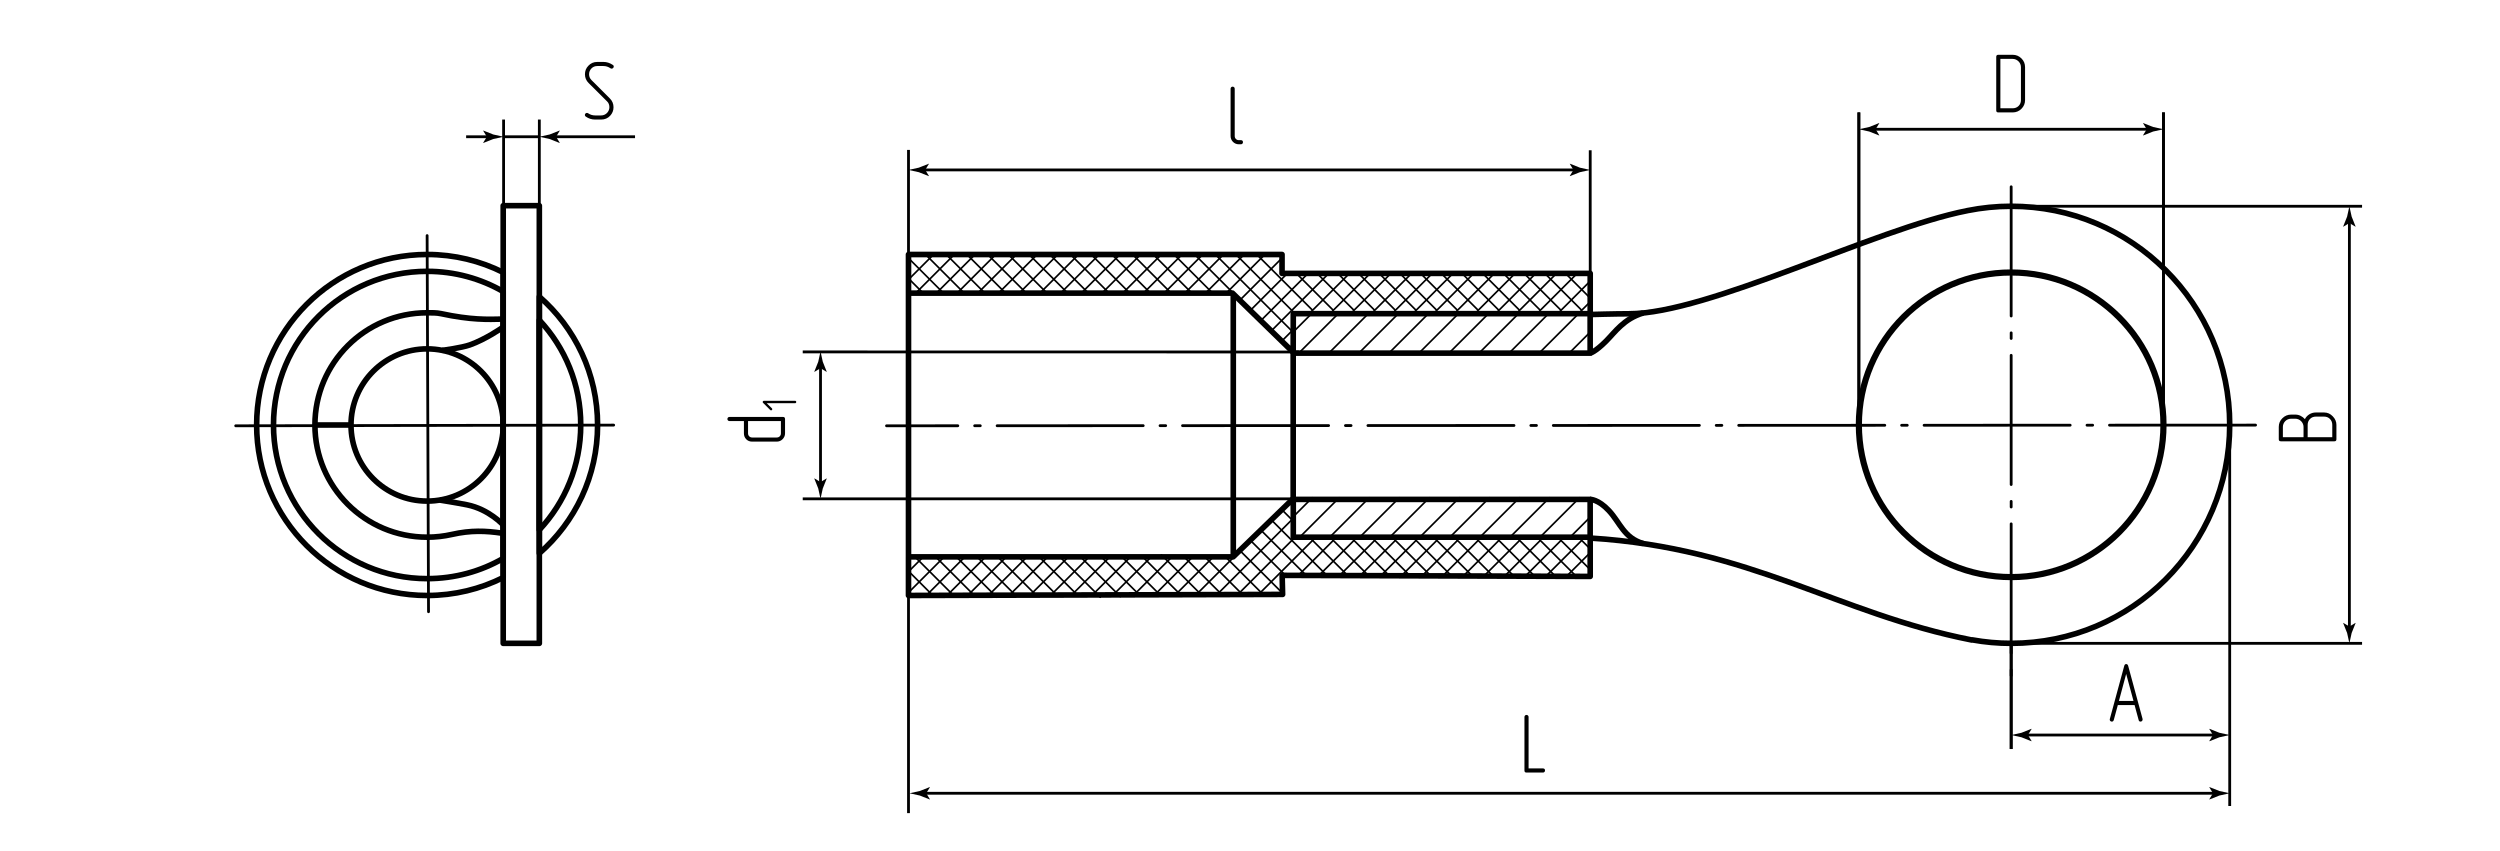 <?xml version="1.0" encoding="UTF-8"?> <!-- Generator: Adobe Illustrator 24.1.1, SVG Export Plug-In . SVG Version: 6.00 Build 0) --> <svg xmlns="http://www.w3.org/2000/svg" xmlns:xlink="http://www.w3.org/1999/xlink" version="1.1" id="nkin" x="0px" y="0px" viewBox="0 0 445 151.532" style="enable-background:new 0 0 445 151.532;" xml:space="preserve"> <style type="text/css"> .st0{fill:none;stroke:#000000;stroke-width:0.3;stroke-linecap:round;stroke-miterlimit:10;} .st1{fill:none;stroke:#000000;stroke-width:0.5;stroke-linecap:round;stroke-linejoin:round;stroke-dasharray:26,3,1,3;} .st2{fill:none;stroke:#000000;stroke-width:0.5;stroke-linecap:round;stroke-linejoin:round;} .st3{fill:none;stroke:#000000;stroke-width:0.5;stroke-linecap:round;stroke-linejoin:round;stroke-dasharray:23,3,1,3;} .st4{fill:none;stroke:#000000;stroke-width:0.5;} .st5{fill:none;stroke:#000000;stroke-linejoin:round;stroke-miterlimit:10;} .st6{fill:none;stroke:#000000;stroke-miterlimit:10;} .st7{fill:none;stroke:#000000;stroke-width:1.101;stroke-linejoin:round;stroke-miterlimit:10;} </style> <g id="Sections"> <g id="Cu"> <path class="st0" d="M231.475,95.491l6.896-6.896 M236.681,95.633l7.038-7.038 M242.028,95.633l7.038-7.038 M247.376,95.633 l7.038-7.038 M252.724,95.633l7.038-7.038 M258.072,95.633l7.038-7.038 M263.419,95.633l7.038-7.038 M268.767,95.633l7.038-7.038 M274.115,95.633l7.038-7.038 M279.462,95.633l3.59-3.59 M230.188,91.987l3.392-3.392"></path> <path class="st0" d="M231.27,62.769l7.102-7.102 M236.681,62.705l7.038-7.038 M242.028,62.705l7.038-7.038 M247.376,62.705 l7.038-7.038 M252.724,62.705l7.038-7.038 M258.072,62.705l7.038-7.038 M263.419,62.705l7.038-7.038 M268.767,62.705l7.038-7.038 M274.115,62.705l7.038-7.038 M279.462,62.705l3.487-3.487 M230.204,59.087l3.42-3.42"></path> </g> <g> <line class="st0" x1="283.058" y1="53.717" x2="281.422" y2="55.353"></line> <line class="st0" x1="283.045" y1="50.045" x2="277.737" y2="55.353"></line> <line class="st0" x1="278.621" y1="48.625" x2="283.087" y2="53.092"></line> <line class="st0" x1="280.622" y1="48.784" x2="274.052" y2="55.353"></line> <line class="st0" x1="274.936" y1="48.625" x2="281.496" y2="55.186"></line> <line class="st0" x1="276.937" y1="48.784" x2="270.367" y2="55.353"></line> <line class="st0" x1="271.251" y1="48.625" x2="277.811" y2="55.186"></line> <line class="st0" x1="273.252" y1="48.784" x2="266.682" y2="55.353"></line> <line class="st0" x1="267.566" y1="48.625" x2="274.126" y2="55.186"></line> <line class="st0" x1="269.567" y1="48.784" x2="262.997" y2="55.353"></line> <line class="st0" x1="263.881" y1="48.625" x2="270.441" y2="55.186"></line> <line class="st0" x1="265.882" y1="48.784" x2="259.312" y2="55.353"></line> <line class="st0" x1="260.196" y1="48.625" x2="266.756" y2="55.186"></line> <line class="st0" x1="262.196" y1="48.784" x2="255.627" y2="55.353"></line> <line class="st0" x1="256.51" y1="48.625" x2="263.071" y2="55.186"></line> <line class="st0" x1="258.511" y1="48.784" x2="251.942" y2="55.353"></line> <line class="st0" x1="252.825" y1="48.625" x2="259.386" y2="55.186"></line> <line class="st0" x1="254.826" y1="48.784" x2="248.257" y2="55.353"></line> <line class="st0" x1="249.14" y1="48.625" x2="255.701" y2="55.186"></line> <line class="st0" x1="251.141" y1="48.784" x2="244.572" y2="55.353"></line> <line class="st0" x1="245.455" y1="48.625" x2="252.016" y2="55.186"></line> <line class="st0" x1="247.456" y1="48.784" x2="240.887" y2="55.353"></line> <line class="st0" x1="241.77" y1="48.625" x2="248.331" y2="55.186"></line> <line class="st0" x1="243.771" y1="48.784" x2="237.202" y2="55.353"></line> <line class="st0" x1="238.085" y1="48.625" x2="244.646" y2="55.186"></line> <line class="st0" x1="240.086" y1="48.784" x2="233.181" y2="55.689"></line> <line class="st0" x1="234.4" y1="48.625" x2="240.961" y2="55.186"></line> <line class="st0" x1="236.401" y1="48.784" x2="226.285" y2="58.9"></line> <line class="st0" x1="230.982" y1="48.892" x2="237.276" y2="55.186"></line> <line class="st0" x1="232.716" y1="48.784" x2="224.419" y2="57.081"></line> <line class="st0" x1="223.706" y1="45.301" x2="233.591" y2="55.186"></line> <line class="st0" x1="229.143" y1="48.672" x2="222.553" y2="55.262"></line> <line class="st0" x1="220.015" y1="45.325" x2="230.362" y2="55.672"></line> <line class="st0" x1="228.204" y1="45.926" x2="220.686" y2="53.444"></line> <line class="st0" x1="216.335" y1="45.301" x2="229.952" y2="58.918"></line> <line class="st0" x1="225.172" y1="45.273" x2="218.254" y2="52.19"></line> <line class="st0" x1="212.65" y1="45.301" x2="219.524" y2="52.174"></line> <line class="st0" x1="221.359" y1="45.401" x2="214.691" y2="52.068"></line> <line class="st0" x1="209.291" y1="45.626" x2="215.839" y2="52.174"></line> <line class="st0" x1="217.774" y1="45.301" x2="210.901" y2="52.174"></line> <line class="st0" x1="205.665" y1="45.685" x2="212.096" y2="52.117"></line> <line class="st0" x1="214.089" y1="45.301" x2="207.216" y2="52.174"></line> <line class="st0" x1="201.663" y1="45.368" x2="208.468" y2="52.174"></line> <line class="st0" x1="210.404" y1="45.301" x2="203.456" y2="52.249"></line> <line class="st0" x1="197.978" y1="45.368" x2="204.876" y2="52.266"></line> <line class="st0" x1="206.385" y1="45.635" x2="199.871" y2="52.148"></line> <line class="st0" x1="194.293" y1="45.368" x2="201.142" y2="52.218"></line> <line class="st0" x1="202.959" y1="45.375" x2="196.277" y2="52.057"></line> <line class="st0" x1="190.608" y1="45.368" x2="197.457" y2="52.217"></line> <line class="st0" x1="199.417" y1="45.232" x2="192.472" y2="52.177"></line> <line class="st0" x1="186.854" y1="45.299" x2="193.728" y2="52.174"></line> <line class="st0" x1="195.841" y1="45.124" x2="188.791" y2="52.174"></line> <line class="st0" x1="183.24" y1="45.37" x2="190.014" y2="52.144"></line> <line class="st0" x1="191.919" y1="45.361" x2="185.106" y2="52.174"></line> <line class="st0" x1="179.482" y1="45.298" x2="186.185" y2="52.001"></line> <line class="st0" x1="188.294" y1="45.301" x2="181.421" y2="52.174"></line> <line class="st0" x1="175.749" y1="45.25" x2="182.643" y2="52.143"></line> <line class="st0" x1="184.603" y1="45.306" x2="177.614" y2="52.295"></line> <line class="st0" x1="172.039" y1="45.225" x2="178.933" y2="52.119"></line> <line class="st0" x1="180.859" y1="45.365" x2="173.976" y2="52.248"></line> <line class="st0" x1="168.521" y1="45.392" x2="175.128" y2="51.999"></line> <line class="st0" x1="177.424" y1="45.116" x2="170.291" y2="52.249"></line> <line class="st0" x1="164.836" y1="45.392" x2="171.467" y2="52.022"></line> <line class="st0" x1="173.554" y1="45.301" x2="166.797" y2="52.057"></line> <line class="st0" x1="161.816" y1="46.057" x2="167.875" y2="52.116"></line> <line class="st0" x1="169.868" y1="45.301" x2="162.995" y2="52.174"></line> <line class="st0" x1="165.853" y1="45.622" x2="161.708" y2="49.766"></line> <line class="st0" x1="161.659" y1="49.513" x2="164.261" y2="52.116"></line> <line class="st0" x1="230.177" y1="58.693" x2="228.158" y2="60.712"></line> </g> <g> <line class="st0" x1="282.935" y1="97.587" x2="281.422" y2="96.074"></line> <line class="st0" x1="283.036" y1="101.373" x2="277.737" y2="96.074"></line> <line class="st0" x1="278.815" y1="102.608" x2="283.056" y2="98.367"></line> <line class="st0" x1="280.622" y1="102.644" x2="274.052" y2="96.074"></line> <line class="st0" x1="275.13" y1="102.608" x2="281.496" y2="96.242"></line> <line class="st0" x1="276.937" y1="102.644" x2="270.367" y2="96.074"></line> <line class="st0" x1="271.445" y1="102.608" x2="277.811" y2="96.242"></line> <line class="st0" x1="273.252" y1="102.644" x2="266.682" y2="96.074"></line> <line class="st0" x1="267.76" y1="102.608" x2="274.126" y2="96.242"></line> <line class="st0" x1="269.567" y1="102.644" x2="262.997" y2="96.074"></line> <line class="st0" x1="264.074" y1="102.608" x2="270.441" y2="96.242"></line> <line class="st0" x1="265.882" y1="102.644" x2="259.312" y2="96.074"></line> <line class="st0" x1="260.389" y1="102.608" x2="266.756" y2="96.242"></line> <line class="st0" x1="262.196" y1="102.644" x2="255.627" y2="96.074"></line> <line class="st0" x1="256.704" y1="102.608" x2="263.071" y2="96.242"></line> <line class="st0" x1="258.511" y1="102.644" x2="251.942" y2="96.074"></line> <line class="st0" x1="253.019" y1="102.608" x2="259.386" y2="96.242"></line> <line class="st0" x1="254.826" y1="102.644" x2="248.257" y2="96.074"></line> <line class="st0" x1="249.334" y1="102.608" x2="255.701" y2="96.242"></line> <line class="st0" x1="251.141" y1="102.644" x2="244.572" y2="96.074"></line> <line class="st0" x1="245.649" y1="102.608" x2="252.016" y2="96.242"></line> <line class="st0" x1="247.456" y1="102.644" x2="240.887" y2="96.074"></line> <line class="st0" x1="241.964" y1="102.608" x2="248.331" y2="96.242"></line> <line class="st0" x1="243.771" y1="102.644" x2="237.202" y2="96.074"></line> <line class="st0" x1="238.279" y1="102.608" x2="244.646" y2="96.242"></line> <line class="st0" x1="240.086" y1="102.644" x2="233.517" y2="96.074"></line> <line class="st0" x1="234.694" y1="102.508" x2="240.961" y2="96.242"></line> <line class="st0" x1="236.401" y1="102.644" x2="226.287" y2="92.529"></line> <line class="st0" x1="231.249" y1="102.268" x2="237.276" y2="96.242"></line> <line class="st0" x1="232.716" y1="102.644" x2="224.421" y2="94.349"></line> <line class="st0" x1="224.101" y1="105.731" x2="234.07" y2="95.762"></line> <line class="st0" x1="228.828" y1="102.441" x2="222.582" y2="96.195"></line> <line class="st0" x1="220.332" y1="105.816" x2="230.566" y2="95.581"></line> <line class="st0" x1="228.184" y1="105.481" x2="220.675" y2="97.973"></line> <line class="st0" x1="216.454" y1="106.008" x2="230.019" y2="92.443"></line> <line class="st0" x1="224.809" y1="105.792" x2="218.137" y2="99.119"></line> <line class="st0" x1="213.023" y1="105.754" x2="219.724" y2="99.053"></line> <line class="st0" x1="221.128" y1="105.795" x2="214.452" y2="99.119"></line> <line class="st0" x1="209.342" y1="105.75" x2="216.062" y2="99.03"></line> <line class="st0" x1="217.574" y1="105.926" x2="210.792" y2="99.144"></line> <line class="st0" x1="205.665" y1="105.742" x2="212.268" y2="99.139"></line> <line class="st0" x1="213.768" y1="105.806" x2="206.737" y2="98.775"></line> <line class="st0" x1="201.663" y1="106.059" x2="208.467" y2="99.255"></line> <line class="st0" x1="210.138" y1="105.861" x2="203.456" y2="99.178"></line> <line class="st0" x1="197.978" y1="106.059" x2="204.876" y2="99.161"></line> <line class="st0" x1="206.385" y1="105.793" x2="199.871" y2="99.279"></line> <line class="st0" x1="194.293" y1="106.059" x2="201.142" y2="99.209"></line> <line class="st0" x1="202.959" y1="106.052" x2="196.277" y2="99.37"></line> <line class="st0" x1="190.608" y1="106.059" x2="197.457" y2="99.21"></line> <line class="st0" x1="199.417" y1="106.195" x2="192.472" y2="99.25"></line> <line class="st0" x1="186.854" y1="106.128" x2="193.728" y2="99.254"></line> <line class="st0" x1="195.841" y1="106.304" x2="188.791" y2="99.254"></line> <line class="st0" x1="183.24" y1="106.057" x2="190.014" y2="99.283"></line> <line class="st0" x1="191.919" y1="106.067" x2="185.106" y2="99.254"></line> <line class="st0" x1="179.482" y1="106.129" x2="186.185" y2="99.427"></line> <line class="st0" x1="188.294" y1="106.127" x2="181.421" y2="99.254"></line> <line class="st0" x1="175.749" y1="106.178" x2="182.643" y2="99.284"></line> <line class="st0" x1="184.603" y1="106.121" x2="177.614" y2="99.132"></line> <line class="st0" x1="172.039" y1="106.202" x2="178.933" y2="99.309"></line> <line class="st0" x1="180.859" y1="106.062" x2="173.976" y2="99.179"></line> <line class="st0" x1="168.521" y1="106.035" x2="175.128" y2="99.428"></line> <line class="st0" x1="177.424" y1="106.312" x2="170.291" y2="99.179"></line> <line class="st0" x1="164.836" y1="106.036" x2="171.467" y2="99.405"></line> <line class="st0" x1="173.554" y1="106.127" x2="166.797" y2="99.37"></line> <line class="st0" x1="161.887" y1="105.3" x2="167.875" y2="99.312"></line> <line class="st0" x1="169.868" y1="106.127" x2="162.861" y2="99.119"></line> <line class="st0" x1="165.853" y1="105.805" x2="161.713" y2="101.666"></line> <line class="st0" x1="161.754" y1="101.707" x2="164.149" y2="99.312"></line> <line class="st0" x1="229.952" y1="92.51" x2="228.227" y2="90.784"></line> </g> </g> <g id="Middles"> <line id="Middles_6_" class="st1" x1="401.49" y1="75.668" x2="157.802" y2="75.792"></line> <line id="Middles_5_" class="st2" x1="109.232" y1="75.668" x2="41.955" y2="75.792"></line> <line id="Middles_2_" class="st2" x1="76.027" y1="41.935" x2="76.277" y2="108.887"></line> <line class="st3" x1="357.988" y1="33.247" x2="357.988" y2="120.489"></line> </g> <g id="Texts"> <g> <path d="M271.712,137.516c-0.24,0-0.36-0.12-0.36-0.36v-9.524c0-0.11,0.035-0.2,0.105-0.271c0.07-0.069,0.155-0.104,0.255-0.104 c0.1,0,0.188,0.032,0.262,0.098c0.075,0.064,0.113,0.157,0.113,0.277v9.149h2.565c0.24,0,0.36,0.126,0.36,0.375 c0,0.091-0.033,0.173-0.098,0.248s-0.152,0.112-0.262,0.112H271.712z"></path> </g> <g> <path d="M220.501,25.683c-0.2,0-0.388-0.037-0.563-0.112s-0.33-0.181-0.465-0.315c-0.135-0.135-0.24-0.29-0.315-0.465 c-0.075-0.175-0.113-0.367-0.113-0.577v-8.415c0-0.11,0.035-0.2,0.105-0.271c0.07-0.069,0.155-0.104,0.255-0.104 c0.1,0,0.188,0.032,0.262,0.098c0.075,0.064,0.113,0.157,0.113,0.277v8.415c0,0.21,0.07,0.385,0.21,0.524 c0.14,0.141,0.31,0.21,0.51,0.21h0.375c0.25,0,0.375,0.126,0.375,0.375c0,0.091-0.033,0.173-0.098,0.248s-0.157,0.112-0.277,0.112 H220.501z"></path> </g> <g> <path d="M109.251,11.844c0,0.09-0.038,0.175-0.112,0.255c-0.075,0.08-0.163,0.12-0.263,0.12c-0.07,0-0.14-0.021-0.21-0.061 c-0.38-0.27-0.8-0.405-1.26-0.405h-1.08c-0.43,0-0.783,0.146-1.058,0.436s-0.413,0.635-0.413,1.035 c0,0.399,0.145,0.745,0.435,1.035l3.27,3.27c0.43,0.43,0.645,0.95,0.645,1.56c0,0.58-0.2,1.086-0.6,1.516 c-0.42,0.45-0.955,0.675-1.605,0.675h-1.065c-0.61,0-1.165-0.175-1.665-0.525c-0.11-0.069-0.165-0.165-0.165-0.284 c0-0.101,0.035-0.188,0.105-0.263s0.155-0.112,0.255-0.112c0.07,0,0.14,0.02,0.21,0.06c0.38,0.26,0.8,0.39,1.26,0.39h1.065 c0.21,0,0.405-0.039,0.585-0.12c0.18-0.079,0.335-0.188,0.465-0.322c0.13-0.135,0.232-0.29,0.307-0.465 c0.075-0.175,0.113-0.362,0.113-0.563c0-0.189-0.033-0.375-0.098-0.555c-0.065-0.181-0.172-0.34-0.322-0.48l-3.285-3.27 c-0.43-0.43-0.645-0.945-0.645-1.545c0-0.601,0.2-1.105,0.6-1.516c0.42-0.46,0.955-0.689,1.605-0.689h1.08 c0.58,0,1.135,0.175,1.665,0.524C109.191,11.604,109.251,11.703,109.251,11.844z"></path> </g> <g> <path d="M415.52,78.552h-9.524c-0.25,0-0.375-0.12-0.375-0.36v-2.205c0-0.61,0.215-1.125,0.645-1.545 c0.431-0.43,0.95-0.645,1.561-0.645h0.734c0.33,0,0.643,0.073,0.938,0.218s0.553,0.343,0.772,0.592 c0.181-0.36,0.445-0.647,0.795-0.862c0.351-0.215,0.735-0.323,1.155-0.323h1.47c0.601,0,1.115,0.23,1.546,0.69 c0.43,0.44,0.645,0.945,0.645,1.515v2.565C415.88,78.432,415.76,78.552,415.52,78.552z M410.03,75.987 c0-0.2-0.04-0.388-0.12-0.563s-0.188-0.33-0.323-0.465c-0.135-0.135-0.289-0.24-0.465-0.315c-0.175-0.075-0.362-0.112-0.563-0.112 h-0.734c-0.21,0-0.402,0.038-0.578,0.112c-0.175,0.075-0.33,0.18-0.465,0.315c-0.135,0.135-0.24,0.291-0.314,0.465 c-0.075,0.175-0.113,0.362-0.113,0.563v1.83h3.676V75.987z M415.145,75.626c0-0.42-0.137-0.77-0.412-1.05 c-0.275-0.28-0.622-0.42-1.043-0.42h-1.47c-0.42,0-0.768,0.14-1.042,0.42c-0.275,0.28-0.413,0.63-0.413,1.05v2.19h4.38V75.626z"></path> </g> <g> <path d="M129.852,74.95c-0.11,0-0.2-0.035-0.27-0.105s-0.105-0.155-0.105-0.255s0.032-0.188,0.097-0.263 c0.065-0.075,0.158-0.112,0.278-0.112h9.525c0.24,0,0.36,0.125,0.36,0.375v2.55c0,0.21-0.04,0.402-0.12,0.577 c-0.08,0.176-0.188,0.33-0.322,0.466c-0.135,0.135-0.29,0.239-0.465,0.314c-0.175,0.075-0.362,0.112-0.563,0.112h-4.395 c-0.42,0-0.767-0.14-1.042-0.42c-0.275-0.279-0.412-0.63-0.412-1.05V74.95H129.852z M133.152,77.14c0,0.21,0.07,0.385,0.21,0.525 c0.14,0.14,0.31,0.21,0.51,0.21h4.395c0.21,0,0.385-0.07,0.525-0.21c0.14-0.141,0.21-0.315,0.21-0.525V74.95h-5.85V77.14z"></path> <path d="M141.68,71.407c0.035,0.041,0.052,0.09,0.052,0.148s-0.019,0.109-0.057,0.153c-0.038,0.043-0.089,0.065-0.153,0.065 h-5.046l0.918,0.909c0.046,0.047,0.07,0.097,0.07,0.148c0,0.059-0.022,0.109-0.065,0.153c-0.044,0.044-0.095,0.065-0.153,0.065 c-0.052,0-0.102-0.023-0.148-0.069l-1.277-1.277c-0.041-0.035-0.061-0.081-0.061-0.14s0.019-0.109,0.057-0.153 c0.038-0.044,0.089-0.065,0.153-0.065h5.553C141.592,71.346,141.645,71.366,141.68,71.407z"></path> </g> <g> <path d="M359.815,19.366c-0.43,0.43-0.95,0.645-1.56,0.645h-2.565c-0.24,0-0.36-0.12-0.36-0.36v-9.524 c0-0.25,0.12-0.375,0.36-0.375h2.565c0.609,0,1.13,0.215,1.56,0.645c0.43,0.42,0.646,0.94,0.646,1.561v5.864 C360.461,18.421,360.245,18.936,359.815,19.366z M359.726,11.956c0-0.2-0.038-0.388-0.112-0.563 c-0.075-0.175-0.181-0.33-0.315-0.465c-0.135-0.136-0.29-0.243-0.465-0.323s-0.367-0.12-0.577-0.12h-2.19v8.79h2.19 c0.42,0,0.77-0.137,1.05-0.412c0.279-0.275,0.42-0.622,0.42-1.043V11.956z"></path> </g> <g> <path d="M376.252,128.162c-0.06,0.19-0.175,0.285-0.345,0.285c-0.1,0-0.188-0.035-0.263-0.105 c-0.075-0.069-0.112-0.154-0.112-0.255c0-0.039,0.005-0.074,0.015-0.104l2.565-9.45c0.06-0.22,0.175-0.33,0.345-0.33 c0.181,0,0.3,0.11,0.36,0.33l2.564,9.45v0.104c0,0.101-0.037,0.186-0.112,0.255c-0.075,0.07-0.157,0.105-0.247,0.105 c-0.19,0-0.306-0.095-0.345-0.285l-0.721-2.655h-2.984L376.252,128.162z M378.457,119.957l-1.29,4.815h2.596L378.457,119.957z"></path> </g> </g> <g id="Pointers"> <g id="Pointers_2_"> <g> <line class="st4" x1="280.612" y1="30.247" x2="164.154" y2="30.247"></line> <g> <path d="M280.074,30.247l-0.657,1.081l0.037,0.024l1.762-0.7c0.614-0.135,1.228-0.27,1.842-0.405 c-0.614-0.135-1.228-0.27-1.842-0.405l-1.762-0.7l-0.037,0.018L280.074,30.247z"></path> </g> <g> <path d="M164.693,30.247l0.657,1.081l-0.037,0.024l-1.762-0.7c-0.614-0.135-1.228-0.27-1.842-0.405 c0.614-0.135,1.228-0.27,1.842-0.405l1.762-0.7l0.037,0.018L164.693,30.247z"></path> </g> </g> </g> <g id="Pointers_19_"> <g> <line class="st4" x1="394.442" y1="141.201" x2="164.332" y2="141.201"></line> <g> <path d="M393.904,141.201l-0.657,1.081l0.037,0.024l1.763-0.7c0.614-0.135,1.228-0.27,1.842-0.405 c-0.614-0.135-1.228-0.27-1.842-0.405l-1.763-0.7l-0.037,0.018L393.904,141.201z"></path> </g> <g> <path d="M164.871,141.201l0.657,1.081l-0.037,0.024l-1.762-0.7c-0.614-0.135-1.228-0.27-1.842-0.405 c0.614-0.135,1.228-0.27,1.842-0.405l1.762-0.7l0.037,0.018L164.871,141.201z"></path> </g> </g> </g> <g id="Pointers_17_"> <g> <line class="st4" x1="146.052" y1="86.346" x2="146.052" y2="64.998"></line> <g> <path d="M146.052,85.808l-1.081-0.657l-0.024,0.037l0.7,1.762c0.135,0.614,0.27,1.228,0.405,1.842 c0.135-0.614,0.27-1.228,0.405-1.842l0.7-1.762l-0.018-0.037L146.052,85.808z"></path> </g> <g> <path d="M146.052,65.537l-1.081,0.657l-0.024-0.037l0.7-1.763c0.135-0.614,0.27-1.228,0.405-1.842 c0.135,0.614,0.27,1.228,0.405,1.842l0.7,1.763l-0.018,0.037L146.052,65.537z"></path> </g> </g> </g> <g id="Pointers_11_"> <g> <line class="st4" x1="418.191" y1="112.068" x2="418.191" y2="39.159"></line> <g> <path d="M418.191,111.529l-1.081-0.657l-0.024,0.037l0.7,1.762c0.135,0.614,0.27,1.228,0.405,1.842 c0.135-0.614,0.27-1.228,0.405-1.842l0.7-1.762l-0.018-0.037L418.191,111.529z"></path> </g> <g> <path d="M418.191,39.698l-1.081,0.657l-0.024-0.037l0.7-1.763c0.135-0.614,0.27-1.228,0.405-1.842 c0.135,0.614,0.27,1.228,0.405,1.842l0.7,1.763l-0.018,0.037L418.191,39.698z"></path> </g> </g> </g> <g id="Pointers_8_"> <g> <line class="st4" x1="87.195" y1="24.342" x2="82.971" y2="24.342"></line> <g> <path d="M86.656,24.342l-0.657,1.081l0.037,0.024l1.762-0.7c0.614-0.135,1.228-0.27,1.842-0.405 c-0.614-0.135-1.228-0.27-1.842-0.405l-1.762-0.7l-0.037,0.018L86.656,24.342z"></path> </g> </g> </g> <g id="Pointers_6_"> <g> <line class="st4" x1="98.447" y1="24.342" x2="113.035" y2="24.342"></line> <g> <path d="M98.985,24.342l0.657-1.081l-0.037-0.024l-1.762,0.7c-0.614,0.135-1.228,0.27-1.842,0.405 c0.614,0.135,1.228,0.27,1.842,0.405l1.762,0.7l0.037-0.018L98.985,24.342z"></path> </g> </g> </g> <g id="Pointers_4_"> <g> <line class="st4" x1="382.653" y1="23.007" x2="333.323" y2="23.007"></line> <g> <path d="M382.114,23.007l-0.657,1.081l0.037,0.024l1.763-0.7c0.614-0.135,1.228-0.27,1.842-0.405 c-0.614-0.135-1.228-0.27-1.842-0.405l-1.763-0.7l-0.037,0.018L382.114,23.007z"></path> </g> <g> <path d="M333.862,23.007l0.657,1.081l-0.037,0.024l-1.762-0.7c-0.614-0.135-1.228-0.27-1.842-0.405 c0.614-0.135,1.228-0.27,1.842-0.405l1.762-0.7l0.037,0.018L333.862,23.007z"></path> </g> </g> </g> <g id="Pointers_1_"> <g> <line class="st4" x1="394.442" y1="130.834" x2="360.434" y2="130.834"></line> <g> <path d="M393.904,130.834l-0.657,1.081l0.037,0.024l1.762-0.7c0.614-0.135,1.228-0.27,1.842-0.405 c-0.614-0.135-1.228-0.27-1.842-0.405l-1.762-0.7l-0.037,0.018L393.904,130.834z"></path> </g> <g> <path d="M360.972,130.834l0.657,1.081l-0.037,0.024l-1.762-0.7c-0.614-0.135-1.228-0.27-1.842-0.405 c0.614-0.135,1.228-0.27,1.842-0.405l1.762-0.7l0.037,0.018L360.972,130.834z"></path> </g> </g> </g> </g> <g id="Сallout"> <line id="Сallout_12_" class="st4" x1="161.713" y1="103.357" x2="161.713" y2="144.737"></line> <line id="Сallout_6_" class="st4" x1="161.713" y1="26.683" x2="161.713" y2="53.188"></line> <line id="Сallout_11_" class="st4" x1="283.058" y1="26.747" x2="283.058" y2="49.825"></line> <line id="Сallout_5_" class="st4" x1="396.888" y1="75.782" x2="396.888" y2="143.468"></line> <line id="Сallout_4_" class="st4" x1="231.196" y1="62.653" x2="142.886" y2="62.637"></line> <line id="Сallout_3_" class="st4" x1="230.188" y1="88.792" x2="142.886" y2="88.792"></line> <line id="Сallout_9_" class="st4" x1="420.447" y1="36.714" x2="358.157" y2="36.714"></line> <line id="Сallout_24_" class="st4" x1="89.64" y1="21.279" x2="89.64" y2="52.259"></line> <line id="Сallout_23_" class="st4" x1="96.001" y1="21.279" x2="96.001" y2="52.259"></line> <line class="st4" x1="89.64" y1="24.342" x2="96.001" y2="24.342"></line> <line id="Сallout_2_" class="st4" x1="420.447" y1="114.514" x2="358.157" y2="114.514"></line> <line id="Сallout_13_" class="st4" x1="385.098" y1="20.011" x2="385.098" y2="75.614"></line> <line id="Сallout_10_" class="st4" x1="330.877" y1="20.011" x2="330.877" y2="75.614"></line> <line id="Сallout_1_" class="st4" x1="357.988" y1="114.514" x2="357.988" y2="133.324"></line> <line id="Сallout_14_" class="st4" x1="385.098" y1="20.011" x2="385.098" y2="75.614"></line> <line id="Сallout_8_" class="st4" x1="330.877" y1="20.011" x2="330.877" y2="75.614"></line> <line id="Сallout_7_" class="st4" x1="357.988" y1="114.514" x2="357.988" y2="133.324"></line> </g> <g id="BaseContour"> <path class="st5" d="M283.058,55.83h-52.855l-0.016,6.873l-10.805-10.529h-57.67v-6.873h66.49v3.364h54.855V55.83z M283.056,95.617 h-52.852l-0.001-6.873L219.5,99.119h-57.789v6.873l66.592-0.187l-0.081-3.391l54.833,0.187V95.617z M161.713,45.301v60.692"></path> <path class="st5" d="M89.571,48.487v54.32c-4.07,2.04-8.67,3.19-13.54,3.19c-16.76,0-30.35-13.59-30.35-30.35 c0-16.76,13.59-30.35,30.35-30.35C80.901,45.297,85.501,46.447,89.571,48.487z"></path> <path class="st5" d="M106.371,75.647c0,9.11-4.01,17.28-10.37,22.84v-45.68C102.361,58.367,106.371,66.537,106.371,75.647z"></path> <path class="st5" d="M89.571,51.897v47.5c-3.99,2.3-8.61,3.6-13.54,3.6c-15.11,0-27.35-12.25-27.35-27.35 c0-15.1,12.24-27.35,27.35-27.35C80.961,48.297,85.581,49.597,89.571,51.897z"></path> <path class="st5" d="M103.371,75.647c0,7.22-2.8,13.79-7.37,18.67v-37.34C100.571,61.857,103.371,68.427,103.371,75.647z"></path> <line class="st5" x1="56.317" y1="75.647" x2="62.576" y2="75.647"></line> <circle class="st5" cx="76.027" cy="75.647" r="13.548"></circle> <path class="st5" d="M89.387,56.8c-2.506,0.064-5.569,0.177-10.893-0.973c-0.796-0.172-1.632-0.151-2.467-0.151 c-11.029,0-19.971,8.941-19.971,19.971s8.941,19.971,19.971,19.971c1.516,0,2.992-0.169,4.411-0.489 c3.37-0.76,6.061-0.653,8.903-0.222"></path> <rect x="89.571" y="36.61" class="st5" width="6.43" height="77.904"></rect> <path class="st5" d="M89.571,93.438c0,0-2.554-2.796-6.418-3.575c-1.79-0.361-4.893-0.854-4.893-0.854"></path> <path class="st5" d="M78.734,62.369c0,0,3.447-0.461,4.892-0.973c2.831-1.004,5.761-3.053,5.761-3.053"></path> <path class="st5" d="M283.048,62.854c0,0,0.865-0.17,2.823-2.128c1.582-1.582,3.171-3.998,6.617-5.016"></path> <path class="st5" d="M283.048,88.894c0,0,1.434-0.049,3.333,1.992c2.032,2.184,2.656,4.851,6.107,5.87"></path> <line class="st6" x1="219.524" y1="52.511" x2="219.524" y2="98.787"></line> <path class="st5" d="M396.888,75.614c0,21.48-17.41,38.9-38.9,38.9c-2.37,0-4.69-0.21-6.95-0.62l-0.05,0.03 c-24.06-4.73-39.19-16.38-67.94-18.15v-6.88h-52.86v-26.04h52.86v-6.87c0,0,4.4-0.13,6.85-0.13c14.23,0,43.65-15.08,60.25-18.35 c0.03-0.01,0.06-0.01,0.09-0.02c2.51-0.5,5.1-0.77,7.75-0.77C379.478,36.714,396.888,54.124,396.888,75.614z"></path> <circle class="st7" cx="357.988" cy="75.613" r="27.11"></circle> </g> </svg> 